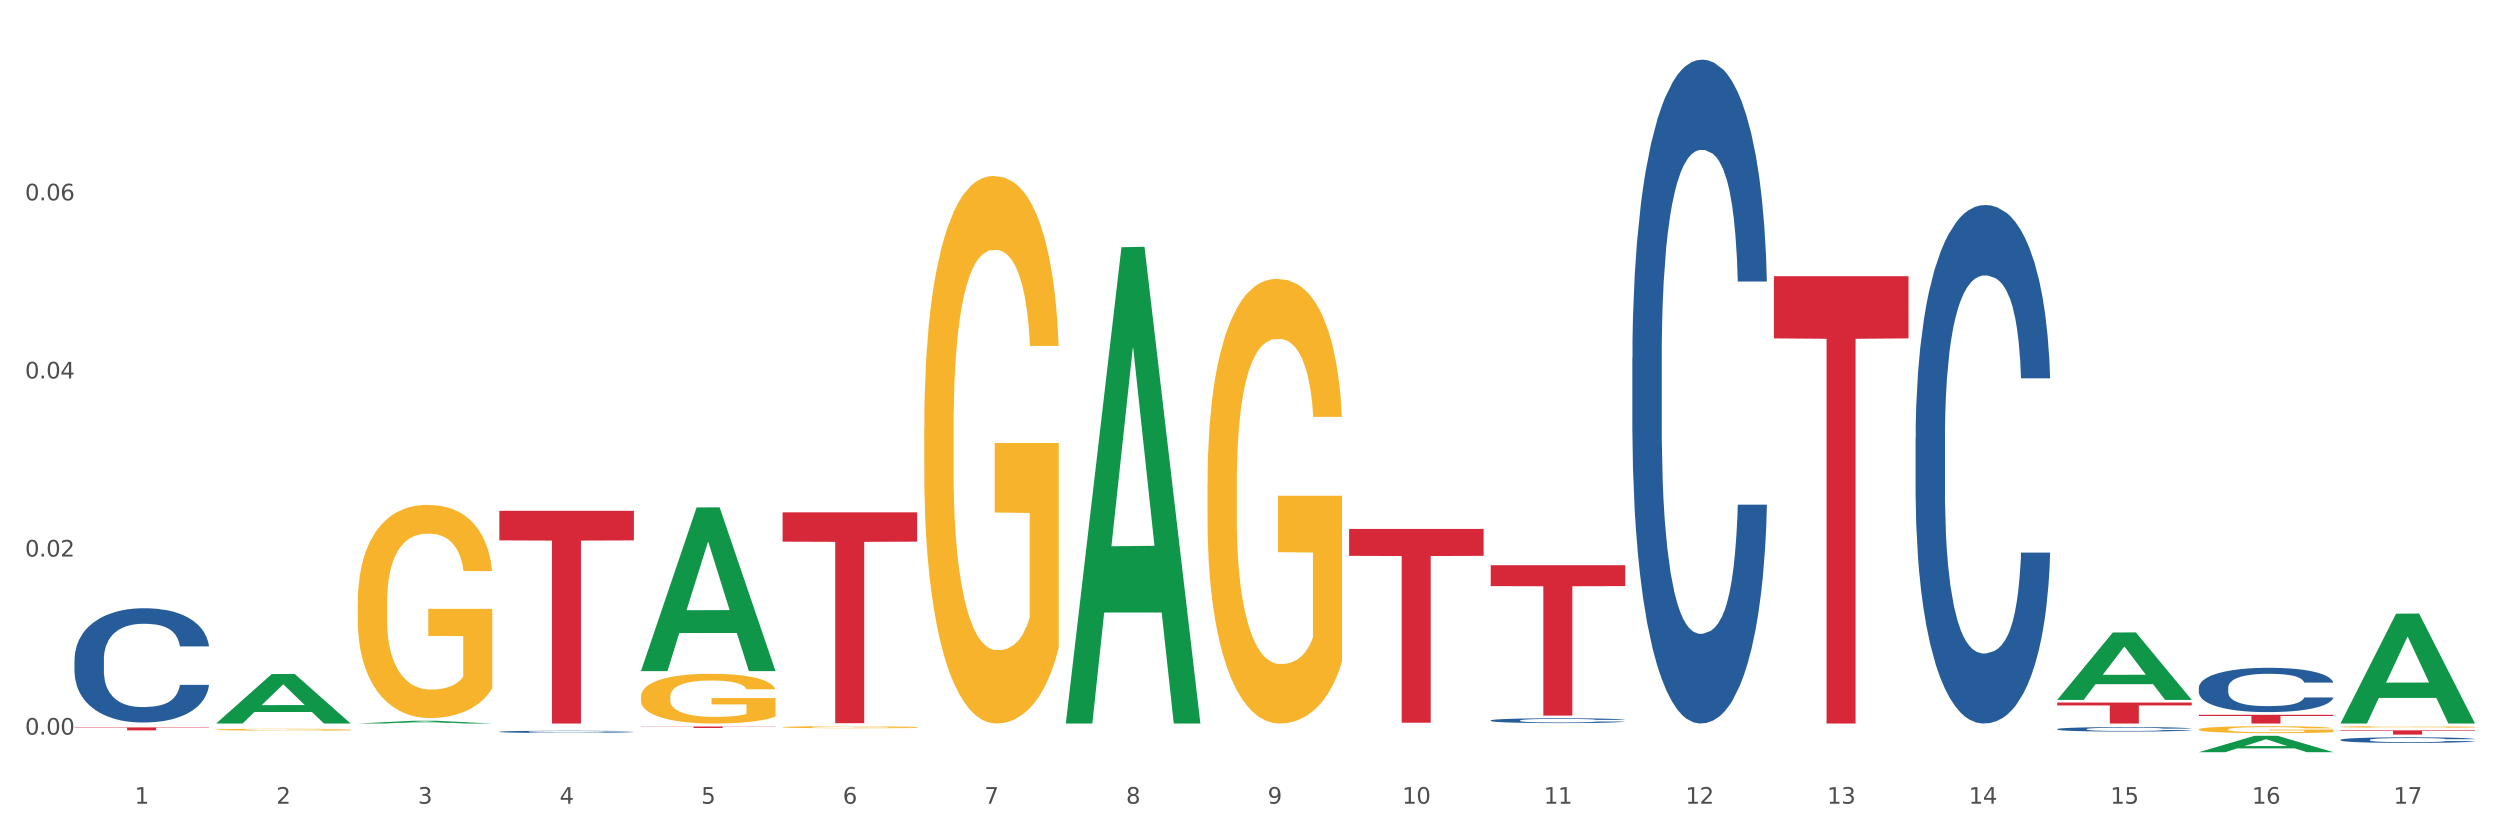 <?xml version="1.0" encoding="utf-8" standalone="no"?>
<!DOCTYPE svg PUBLIC "-//W3C//DTD SVG 1.1//EN"
  "http://www.w3.org/Graphics/SVG/1.1/DTD/svg11.dtd">
<svg xmlns:xlink="http://www.w3.org/1999/xlink" width="1080pt" height="360pt" viewBox="0 0 1080 360" xmlns="http://www.w3.org/2000/svg" version="1.1">
 <rect x="0" y="0" width="1080" height="360" fill="#333333" stroke="none"/>
 <defs>
  <style type="text/css">*{stroke-linejoin: round; stroke-linecap: butt}</style>
 </defs>
 <g id="figure_1">
  <g id="patch_1">
   <path d="M 0 360 
L 1080 360 
L 1080 0 
L 0 0 
z
" style="fill: #ffffff; stroke: #ffffff; stroke-linejoin: miter"/>
  </g>
  <g id="axes_1">
   <g id="matplotlib.axis_1">
    <g id="xtick_1">
     <g id="text_1">
      <!-- 1 -->
      <g style="fill: #4d4d4d" transform="translate(58.182 347.204) scale(0.096 -0.096)">
       <defs>
        <path id="DejaVuSans-31" d="M 794 531 
L 1825 531 
L 1825 4091 
L 703 3866 
L 703 4441 
L 1819 4666 
L 2450 4666 
L 2450 531 
L 3481 531 
L 3481 0 
L 794 0 
L 794 531 
z
" transform="scale(0.016)"/>
       </defs>
       <use xlink:href="#DejaVuSans-31"/>
      </g>
     </g>
    </g>
    <g id="xtick_2">
     <g id="text_2">
      <!-- 2 -->
      <g style="fill: #4d4d4d" transform="translate(119.364 347.204) scale(0.096 -0.096)">
       <defs>
        <path id="DejaVuSans-32" d="M 1228 531 
L 3431 531 
L 3431 0 
L 469 0 
L 469 531 
Q 828 903 1448 1529 
Q 2069 2156 2228 2338 
Q 2531 2678 2651 2914 
Q 2772 3150 2772 3378 
Q 2772 3750 2511 3984 
Q 2250 4219 1831 4219 
Q 1534 4219 1204 4116 
Q 875 4013 500 3803 
L 500 4441 
Q 881 4594 1212 4672 
Q 1544 4750 1819 4750 
Q 2544 4750 2975 4387 
Q 3406 4025 3406 3419 
Q 3406 3131 3298 2873 
Q 3191 2616 2906 2266 
Q 2828 2175 2409 1742 
Q 1991 1309 1228 531 
z
" transform="scale(0.016)"/>
       </defs>
       <use xlink:href="#DejaVuSans-32"/>
      </g>
     </g>
    </g>
    <g id="xtick_3">
     <g id="text_3">
      <!-- 3 -->
      <g style="fill: #4d4d4d" transform="translate(180.545 347.204) scale(0.096 -0.096)">
       <defs>
        <path id="DejaVuSans-33" d="M 2597 2516 
Q 3050 2419 3304 2112 
Q 3559 1806 3559 1356 
Q 3559 666 3084 287 
Q 2609 -91 1734 -91 
Q 1441 -91 1130 -33 
Q 819 25 488 141 
L 488 750 
Q 750 597 1062 519 
Q 1375 441 1716 441 
Q 2309 441 2620 675 
Q 2931 909 2931 1356 
Q 2931 1769 2642 2001 
Q 2353 2234 1838 2234 
L 1294 2234 
L 1294 2753 
L 1863 2753 
Q 2328 2753 2575 2939 
Q 2822 3125 2822 3475 
Q 2822 3834 2567 4026 
Q 2313 4219 1838 4219 
Q 1578 4219 1281 4162 
Q 984 4106 628 3988 
L 628 4550 
Q 988 4650 1302 4700 
Q 1616 4750 1894 4750 
Q 2613 4750 3031 4423 
Q 3450 4097 3450 3541 
Q 3450 3153 3228 2886 
Q 3006 2619 2597 2516 
z
" transform="scale(0.016)"/>
       </defs>
       <use xlink:href="#DejaVuSans-33"/>
      </g>
     </g>
    </g>
    <g id="xtick_4">
     <g id="text_4">
      <!-- 4 -->
      <g style="fill: #4d4d4d" transform="translate(241.726 347.204) scale(0.096 -0.096)">
       <defs>
        <path id="DejaVuSans-34" d="M 2419 4116 
L 825 1625 
L 2419 1625 
L 2419 4116 
z
M 2253 4666 
L 3047 4666 
L 3047 1625 
L 3713 1625 
L 3713 1100 
L 3047 1100 
L 3047 0 
L 2419 0 
L 2419 1100 
L 313 1100 
L 313 1709 
L 2253 4666 
z
" transform="scale(0.016)"/>
       </defs>
       <use xlink:href="#DejaVuSans-34"/>
      </g>
     </g>
    </g>
    <g id="xtick_5">
     <g id="text_5">
      <!-- 5 -->
      <g style="fill: #4d4d4d" transform="translate(302.908 347.204) scale(0.096 -0.096)">
       <defs>
        <path id="DejaVuSans-35" d="M 691 4666 
L 3169 4666 
L 3169 4134 
L 1269 4134 
L 1269 2991 
Q 1406 3038 1543 3061 
Q 1681 3084 1819 3084 
Q 2600 3084 3056 2656 
Q 3513 2228 3513 1497 
Q 3513 744 3044 326 
Q 2575 -91 1722 -91 
Q 1428 -91 1123 -41 
Q 819 9 494 109 
L 494 744 
Q 775 591 1075 516 
Q 1375 441 1709 441 
Q 2250 441 2565 725 
Q 2881 1009 2881 1497 
Q 2881 1984 2565 2268 
Q 2250 2553 1709 2553 
Q 1456 2553 1204 2497 
Q 953 2441 691 2322 
L 691 4666 
z
" transform="scale(0.016)"/>
       </defs>
       <use xlink:href="#DejaVuSans-35"/>
      </g>
     </g>
    </g>
    <g id="xtick_6">
     <g id="text_6">
      <!-- 6 -->
      <g style="fill: #4d4d4d" transform="translate(364.089 347.204) scale(0.096 -0.096)">
       <defs>
        <path id="DejaVuSans-36" d="M 2113 2584 
Q 1688 2584 1439 2293 
Q 1191 2003 1191 1497 
Q 1191 994 1439 701 
Q 1688 409 2113 409 
Q 2538 409 2786 701 
Q 3034 994 3034 1497 
Q 3034 2003 2786 2293 
Q 2538 2584 2113 2584 
z
M 3366 4563 
L 3366 3988 
Q 3128 4100 2886 4159 
Q 2644 4219 2406 4219 
Q 1781 4219 1451 3797 
Q 1122 3375 1075 2522 
Q 1259 2794 1537 2939 
Q 1816 3084 2150 3084 
Q 2853 3084 3261 2657 
Q 3669 2231 3669 1497 
Q 3669 778 3244 343 
Q 2819 -91 2113 -91 
Q 1303 -91 875 529 
Q 447 1150 447 2328 
Q 447 3434 972 4092 
Q 1497 4750 2381 4750 
Q 2619 4750 2861 4703 
Q 3103 4656 3366 4563 
z
" transform="scale(0.016)"/>
       </defs>
       <use xlink:href="#DejaVuSans-36"/>
      </g>
     </g>
    </g>
    <g id="xtick_7">
     <g id="text_7">
      <!-- 7 -->
      <g style="fill: #4d4d4d" transform="translate(425.271 347.204) scale(0.096 -0.096)">
       <defs>
        <path id="DejaVuSans-37" d="M 525 4666 
L 3525 4666 
L 3525 4397 
L 1831 0 
L 1172 0 
L 2766 4134 
L 525 4134 
L 525 4666 
z
" transform="scale(0.016)"/>
       </defs>
       <use xlink:href="#DejaVuSans-37"/>
      </g>
     </g>
    </g>
    <g id="xtick_8">
     <g id="text_8">
      <!-- 8 -->
      <g style="fill: #4d4d4d" transform="translate(486.452 347.204) scale(0.096 -0.096)">
       <defs>
        <path id="DejaVuSans-38" d="M 2034 2216 
Q 1584 2216 1326 1975 
Q 1069 1734 1069 1313 
Q 1069 891 1326 650 
Q 1584 409 2034 409 
Q 2484 409 2743 651 
Q 3003 894 3003 1313 
Q 3003 1734 2745 1975 
Q 2488 2216 2034 2216 
z
M 1403 2484 
Q 997 2584 770 2862 
Q 544 3141 544 3541 
Q 544 4100 942 4425 
Q 1341 4750 2034 4750 
Q 2731 4750 3128 4425 
Q 3525 4100 3525 3541 
Q 3525 3141 3298 2862 
Q 3072 2584 2669 2484 
Q 3125 2378 3379 2068 
Q 3634 1759 3634 1313 
Q 3634 634 3220 271 
Q 2806 -91 2034 -91 
Q 1263 -91 848 271 
Q 434 634 434 1313 
Q 434 1759 690 2068 
Q 947 2378 1403 2484 
z
M 1172 3481 
Q 1172 3119 1398 2916 
Q 1625 2713 2034 2713 
Q 2441 2713 2670 2916 
Q 2900 3119 2900 3481 
Q 2900 3844 2670 4047 
Q 2441 4250 2034 4250 
Q 1625 4250 1398 4047 
Q 1172 3844 1172 3481 
z
" transform="scale(0.016)"/>
       </defs>
       <use xlink:href="#DejaVuSans-38"/>
      </g>
     </g>
    </g>
    <g id="xtick_9">
     <g id="text_9">
      <!-- 9 -->
      <g style="fill: #4d4d4d" transform="translate(547.634 347.204) scale(0.096 -0.096)">
       <defs>
        <path id="DejaVuSans-39" d="M 703 97 
L 703 672 
Q 941 559 1184 500 
Q 1428 441 1663 441 
Q 2288 441 2617 861 
Q 2947 1281 2994 2138 
Q 2813 1869 2534 1725 
Q 2256 1581 1919 1581 
Q 1219 1581 811 2004 
Q 403 2428 403 3163 
Q 403 3881 828 4315 
Q 1253 4750 1959 4750 
Q 2769 4750 3195 4129 
Q 3622 3509 3622 2328 
Q 3622 1225 3098 567 
Q 2575 -91 1691 -91 
Q 1453 -91 1209 -44 
Q 966 3 703 97 
z
M 1959 2075 
Q 2384 2075 2632 2365 
Q 2881 2656 2881 3163 
Q 2881 3666 2632 3958 
Q 2384 4250 1959 4250 
Q 1534 4250 1286 3958 
Q 1038 3666 1038 3163 
Q 1038 2656 1286 2365 
Q 1534 2075 1959 2075 
z
" transform="scale(0.016)"/>
       </defs>
       <use xlink:href="#DejaVuSans-39"/>
      </g>
     </g>
    </g>
    <g id="xtick_10">
     <g id="text_10">
      <!-- 10 -->
      <g style="fill: #4d4d4d" transform="translate(605.761 347.204) scale(0.096 -0.096)">
       <defs>
        <path id="DejaVuSans-30" d="M 2034 4250 
Q 1547 4250 1301 3770 
Q 1056 3291 1056 2328 
Q 1056 1369 1301 889 
Q 1547 409 2034 409 
Q 2525 409 2770 889 
Q 3016 1369 3016 2328 
Q 3016 3291 2770 3770 
Q 2525 4250 2034 4250 
z
M 2034 4750 
Q 2819 4750 3233 4129 
Q 3647 3509 3647 2328 
Q 3647 1150 3233 529 
Q 2819 -91 2034 -91 
Q 1250 -91 836 529 
Q 422 1150 422 2328 
Q 422 3509 836 4129 
Q 1250 4750 2034 4750 
z
" transform="scale(0.016)"/>
       </defs>
       <use xlink:href="#DejaVuSans-31"/>
       <use xlink:href="#DejaVuSans-30" transform="translate(63.623 0)"/>
      </g>
     </g>
    </g>
    <g id="xtick_11">
     <g id="text_11">
      <!-- 11 -->
      <g style="fill: #4d4d4d" transform="translate(666.942 347.204) scale(0.096 -0.096)">
       <use xlink:href="#DejaVuSans-31"/>
       <use xlink:href="#DejaVuSans-31" transform="translate(63.623 0)"/>
      </g>
     </g>
    </g>
    <g id="xtick_12">
     <g id="text_12">
      <!-- 12 -->
      <g style="fill: #4d4d4d" transform="translate(728.124 347.204) scale(0.096 -0.096)">
       <use xlink:href="#DejaVuSans-31"/>
       <use xlink:href="#DejaVuSans-32" transform="translate(63.623 0)"/>
      </g>
     </g>
    </g>
    <g id="xtick_13">
     <g id="text_13">
      <!-- 13 -->
      <g style="fill: #4d4d4d" transform="translate(789.305 347.204) scale(0.096 -0.096)">
       <use xlink:href="#DejaVuSans-31"/>
       <use xlink:href="#DejaVuSans-33" transform="translate(63.623 0)"/>
      </g>
     </g>
    </g>
    <g id="xtick_14">
     <g id="text_14">
      <!-- 14 -->
      <g style="fill: #4d4d4d" transform="translate(850.487 347.204) scale(0.096 -0.096)">
       <use xlink:href="#DejaVuSans-31"/>
       <use xlink:href="#DejaVuSans-34" transform="translate(63.623 0)"/>
      </g>
     </g>
    </g>
    <g id="xtick_15">
     <g id="text_15">
      <!-- 15 -->
      <g style="fill: #4d4d4d" transform="translate(911.668 347.204) scale(0.096 -0.096)">
       <use xlink:href="#DejaVuSans-31"/>
       <use xlink:href="#DejaVuSans-35" transform="translate(63.623 0)"/>
      </g>
     </g>
    </g>
    <g id="xtick_16">
     <g id="text_16">
      <!-- 16 -->
      <g style="fill: #4d4d4d" transform="translate(972.849 347.204) scale(0.096 -0.096)">
       <use xlink:href="#DejaVuSans-31"/>
       <use xlink:href="#DejaVuSans-36" transform="translate(63.623 0)"/>
      </g>
     </g>
    </g>
    <g id="xtick_17">
     <g id="text_17">
      <!-- 17 -->
      <g style="fill: #4d4d4d" transform="translate(1034.031 347.204) scale(0.096 -0.096)">
       <use xlink:href="#DejaVuSans-31"/>
       <use xlink:href="#DejaVuSans-37" transform="translate(63.623 0)"/>
      </g>
     </g>
    </g>
    <g id="xtick_18"/>
    <g id="xtick_19"/>
    <g id="xtick_20"/>
    <g id="xtick_21"/>
    <g id="xtick_22"/>
    <g id="xtick_23"/>
    <g id="xtick_24"/>
    <g id="xtick_25"/>
    <g id="xtick_26"/>
    <g id="xtick_27"/>
    <g id="xtick_28"/>
    <g id="xtick_29"/>
    <g id="xtick_30"/>
    <g id="xtick_31"/>
    <g id="xtick_32"/>
    <g id="xtick_33"/>
   </g>
   <g id="matplotlib.axis_2">
    <g id="ytick_1">
     <g id="text_18">
      <!-- 0.00 -->
      <g style="fill: #4d4d4d" transform="translate(10.8 317.366) scale(0.096 -0.096)">
       <defs>
        <path id="DejaVuSans-2e" d="M 684 794 
L 1344 794 
L 1344 0 
L 684 0 
L 684 794 
z
" transform="scale(0.016)"/>
       </defs>
       <use xlink:href="#DejaVuSans-30"/>
       <use xlink:href="#DejaVuSans-2e" transform="translate(63.623 0)"/>
       <use xlink:href="#DejaVuSans-30" transform="translate(95.41 0)"/>
       <use xlink:href="#DejaVuSans-30" transform="translate(159.033 0)"/>
      </g>
     </g>
    </g>
    <g id="ytick_2">
     <g id="text_19">
      <!-- 0.02 -->
      <g style="fill: #4d4d4d" transform="translate(10.8 240.431) scale(0.096 -0.096)">
       <use xlink:href="#DejaVuSans-30"/>
       <use xlink:href="#DejaVuSans-2e" transform="translate(63.623 0)"/>
       <use xlink:href="#DejaVuSans-30" transform="translate(95.41 0)"/>
       <use xlink:href="#DejaVuSans-32" transform="translate(159.033 0)"/>
      </g>
     </g>
    </g>
    <g id="ytick_3">
     <g id="text_20">
      <!-- 0.04 -->
      <g style="fill: #4d4d4d" transform="translate(10.8 163.495) scale(0.096 -0.096)">
       <use xlink:href="#DejaVuSans-30"/>
       <use xlink:href="#DejaVuSans-2e" transform="translate(63.623 0)"/>
       <use xlink:href="#DejaVuSans-30" transform="translate(95.41 0)"/>
       <use xlink:href="#DejaVuSans-34" transform="translate(159.033 0)"/>
      </g>
     </g>
    </g>
    <g id="ytick_4">
     <g id="text_21">
      <!-- 0.06 -->
      <g style="fill: #4d4d4d" transform="translate(10.8 86.56) scale(0.096 -0.096)">
       <use xlink:href="#DejaVuSans-30"/>
       <use xlink:href="#DejaVuSans-2e" transform="translate(63.623 0)"/>
       <use xlink:href="#DejaVuSans-30" transform="translate(95.41 0)"/>
       <use xlink:href="#DejaVuSans-36" transform="translate(159.033 0)"/>
      </g>
     </g>
    </g>
    <g id="ytick_5"/>
    <g id="ytick_6"/>
    <g id="ytick_7"/>
    <g id="ytick_8"/>
   </g>
   <g id="PolyCollection_1">
    <path d="M 93.356 312.527 
L 93.416 312.507 
L 117.384 291.187 
L 127.331 291.167 
L 151.479 312.567 
L 139.974 312.567 
L 134.761 307.584 
L 110.014 307.584 
L 109.834 307.664 
L 104.801 312.567 
L 93.356 312.567 
L 93.356 312.527 
L 113.13 304.61 
L 131.645 304.59 
L 122.478 295.728 
L 122.358 295.688 
L 122.238 295.748 
L 113.07 304.59 
L 113.13 304.61 
L 93.356 312.527 
z
" clip-path="url(#p18fec8f6d4)" style="fill: #109648"/>
    <path d="M 215.719 220.679 
L 273.842 220.679 
L 273.842 233.449 
L 250.978 233.535 
L 250.978 312.567 
L 238.445 312.567 
L 238.445 233.535 
L 215.719 233.449 
L 215.719 220.766 
L 215.719 220.679 
z
" clip-path="url(#p18fec8f6d4)" style="fill: #d62839"/>
    <path d="M 276.901 313.852 
L 335.023 313.852 
L 335.023 313.942 
L 312.16 313.942 
L 312.16 314.494 
L 299.626 314.494 
L 299.626 313.942 
L 276.901 313.942 
L 276.901 313.853 
L 276.901 313.852 
z
" clip-path="url(#p18fec8f6d4)" style="fill: #d62839"/>
    <path d="M 338.082 221.339 
L 396.204 221.339 
L 396.204 233.999 
L 373.341 234.084 
L 373.341 312.436 
L 360.808 312.436 
L 360.808 234.084 
L 338.082 233.999 
L 338.082 221.425 
L 338.082 221.339 
z
" clip-path="url(#p18fec8f6d4)" style="fill: #d62839"/>
    <path d="M 582.808 228.496 
L 640.93 228.496 
L 640.93 240.131 
L 618.067 240.21 
L 618.067 312.221 
L 605.533 312.221 
L 605.533 240.21 
L 582.808 240.131 
L 582.808 228.575 
L 582.808 228.496 
z
" clip-path="url(#p18fec8f6d4)" style="fill: #d62839"/>
    <path d="M 643.989 244.174 
L 702.112 244.174 
L 702.112 253.201 
L 679.248 253.262 
L 679.248 309.136 
L 666.715 309.136 
L 666.715 253.262 
L 643.989 253.201 
L 643.989 244.235 
L 643.989 244.174 
z
" clip-path="url(#p18fec8f6d4)" style="fill: #d62839"/>
    <path d="M 766.352 119.329 
L 824.474 119.329 
L 824.474 146.183 
L 801.611 146.364 
L 801.611 312.567 
L 789.078 312.567 
L 789.078 146.364 
L 766.352 146.183 
L 766.352 119.511 
L 766.352 119.329 
z
" clip-path="url(#p18fec8f6d4)" style="fill: #d62839"/>
    <path d="M 888.715 303.509 
L 946.837 303.509 
L 946.837 304.768 
L 923.974 304.776 
L 923.974 312.567 
L 911.44 312.567 
L 911.44 304.776 
L 888.715 304.768 
L 888.715 303.517 
L 888.715 303.509 
z
" clip-path="url(#p18fec8f6d4)" style="fill: #d62839"/>
    <path d="M 1011.078 315.5 
L 1069.2 315.5 
L 1069.2 315.759 
L 1046.337 315.76 
L 1046.337 317.358 
L 1033.803 317.358 
L 1033.803 315.76 
L 1011.078 315.759 
L 1011.078 315.502 
L 1011.078 315.5 
z
" clip-path="url(#p18fec8f6d4)" style="fill: #d62839"/>
    <path d="M 93.356 315.205 
L 93.425 315.204 
L 93.425 315.178 
L 93.562 315.156 
L 94.248 315.102 
L 95.278 315.057 
L 96.033 315.034 
L 96.787 315.014 
L 97.68 314.995 
L 98.778 314.975 
L 100.768 314.945 
L 102.003 314.93 
L 103.512 314.914 
L 106.257 314.891 
L 108.247 314.878 
L 110.306 314.867 
L 113.668 314.854 
L 115.864 314.849 
L 118.197 314.844 
L 121.011 314.841 
L 123.138 314.841 
L 127.804 314.843 
L 131.784 314.849 
L 133.706 314.854 
L 136.176 314.863 
L 137.48 314.869 
L 139.607 314.88 
L 141.803 314.895 
L 143.313 314.908 
L 145.577 314.933 
L 147.293 314.957 
L 148.871 314.988 
L 149.695 315.008 
L 150.312 315.028 
L 150.861 315.05 
L 151.41 315.085 
L 139.058 315.085 
L 138.578 315.06 
L 137.823 315.036 
L 136.725 315.013 
L 135.764 314.999 
L 134.118 314.981 
L 132.608 314.97 
L 131.03 314.961 
L 129.108 314.954 
L 127.599 314.95 
L 125.471 314.947 
L 121.285 314.948 
L 118.472 314.954 
L 116.55 314.961 
L 115.315 314.967 
L 114.217 314.975 
L 112.982 314.985 
L 111.541 315 
L 110.512 315.013 
L 109.482 315.031 
L 108.659 315.048 
L 107.904 315.068 
L 107.287 315.09 
L 106.806 315.112 
L 106.394 315.139 
L 106.051 315.185 
L 106.051 315.283 
L 106.189 315.305 
L 106.532 315.335 
L 106.943 315.357 
L 107.63 315.384 
L 108.247 315.402 
L 109.414 315.428 
L 110.718 315.449 
L 111.747 315.463 
L 112.776 315.474 
L 114.56 315.49 
L 116.55 315.503 
L 118.266 315.511 
L 120.599 315.518 
L 122.177 315.521 
L 123.55 315.523 
L 126.912 315.523 
L 129.314 315.52 
L 131.99 315.515 
L 134.049 315.509 
L 135.764 315.501 
L 137.686 315.488 
L 138.921 315.476 
L 138.921 315.326 
L 123.824 315.325 
L 123.824 315.225 
L 151.479 315.225 
L 151.479 315.518 
L 150.312 315.533 
L 149.008 315.547 
L 147.636 315.559 
L 145.577 315.574 
L 143.107 315.589 
L 140.911 315.599 
L 138.578 315.607 
L 135.833 315.615 
L 132.265 315.623 
L 130.069 315.625 
L 127.324 315.628 
L 124.099 315.628 
L 121.285 315.627 
L 118.54 315.623 
L 115.658 315.617 
L 112.845 315.607 
L 110.718 315.598 
L 108.59 315.587 
L 106.326 315.572 
L 104.542 315.557 
L 103.169 315.544 
L 101.66 315.528 
L 100.013 315.506 
L 98.778 315.487 
L 97.68 315.467 
L 96.513 315.441 
L 95.69 315.418 
L 94.866 315.39 
L 94.386 315.369 
L 93.837 315.337 
L 93.425 315.292 
L 93.356 315.205 
z
" clip-path="url(#p18fec8f6d4)" style="fill: #f7b32b"/>
    <path d="M 1011.078 319.605 
L 1011.146 319.603 
L 1011.146 319.541 
L 1011.352 319.456 
L 1012.108 319.3 
L 1013.07 319.182 
L 1014.719 319.044 
L 1015.612 318.986 
L 1016.78 318.922 
L 1019.185 318.817 
L 1021.933 318.728 
L 1023.856 318.679 
L 1025.299 318.648 
L 1028.528 318.593 
L 1030.383 318.568 
L 1032.307 318.548 
L 1033.956 318.535 
L 1036.704 318.519 
L 1038.902 318.512 
L 1041.444 318.51 
L 1043.574 318.512 
L 1046.391 318.521 
L 1050.513 318.548 
L 1052.093 318.564 
L 1054.223 318.59 
L 1056.421 318.626 
L 1058.208 318.662 
L 1060.269 318.713 
L 1062.398 318.779 
L 1064.46 318.864 
L 1065.902 318.942 
L 1067.07 319.024 
L 1068.101 319.124 
L 1068.856 319.233 
L 1069.2 319.325 
L 1056.627 319.325 
L 1056.284 319.242 
L 1055.597 319.153 
L 1054.91 319.093 
L 1054.154 319.044 
L 1052.986 318.989 
L 1051.956 318.953 
L 1050.238 318.911 
L 1048.658 318.884 
L 1047.353 318.868 
L 1045.772 318.855 
L 1042.406 318.842 
L 1040.001 318.842 
L 1038.49 318.846 
L 1036.635 318.857 
L 1035.055 318.873 
L 1033.2 318.9 
L 1031.757 318.929 
L 1030.314 318.966 
L 1029.49 318.993 
L 1028.253 319.042 
L 1027.429 319.082 
L 1026.33 319.151 
L 1025.711 319.2 
L 1024.612 319.327 
L 1024.131 319.42 
L 1023.925 319.485 
L 1023.788 319.556 
L 1023.788 319.903 
L 1024.2 320.059 
L 1024.543 320.126 
L 1025.093 320.201 
L 1026.124 320.299 
L 1027.635 320.395 
L 1029.215 320.464 
L 1030.52 320.506 
L 1031.757 320.537 
L 1032.994 320.562 
L 1034.505 320.584 
L 1035.742 320.598 
L 1037.597 320.611 
L 1039.795 320.618 
L 1041.513 320.618 
L 1045.017 320.606 
L 1046.597 320.595 
L 1048.108 320.58 
L 1049.757 320.555 
L 1051.063 320.529 
L 1051.818 320.509 
L 1053.055 320.466 
L 1054.017 320.422 
L 1054.841 320.371 
L 1055.391 320.326 
L 1056.009 320.259 
L 1056.49 320.184 
L 1056.627 320.144 
L 1069.2 320.144 
L 1068.925 320.224 
L 1068.444 320.302 
L 1067.482 320.406 
L 1066.727 320.466 
L 1065.559 320.54 
L 1064.322 320.602 
L 1062.605 320.671 
L 1061.024 320.722 
L 1059.376 320.767 
L 1057.589 320.807 
L 1054.36 320.862 
L 1053.192 320.878 
L 1050.719 320.905 
L 1048.795 320.92 
L 1045.979 320.936 
L 1043.093 320.945 
L 1040.07 320.947 
L 1037.391 320.942 
L 1034.437 320.929 
L 1032.582 320.916 
L 1030.52 320.896 
L 1028.116 320.865 
L 1025.849 320.827 
L 1023.719 320.782 
L 1021.727 320.731 
L 1019.872 320.673 
L 1017.467 320.578 
L 1015.681 320.484 
L 1014.375 320.397 
L 1013.482 320.324 
L 1012.589 320.23 
L 1012.108 320.166 
L 1011.352 320.01 
L 1011.078 319.865 
L 1011.078 319.605 
z
" clip-path="url(#p18fec8f6d4)" style="fill: #255c99"/>
    <path d="M 949.896 297.087 
L 949.965 297.07 
L 949.965 296.58 
L 950.171 295.916 
L 950.927 294.693 
L 951.889 293.766 
L 953.537 292.682 
L 954.431 292.228 
L 955.599 291.721 
L 958.003 290.899 
L 960.751 290.2 
L 962.675 289.815 
L 964.118 289.571 
L 967.347 289.133 
L 969.202 288.941 
L 971.125 288.784 
L 972.774 288.679 
L 975.522 288.557 
L 977.721 288.504 
L 980.263 288.487 
L 982.393 288.504 
L 985.209 288.574 
L 989.331 288.784 
L 990.912 288.906 
L 993.041 289.116 
L 995.24 289.396 
L 997.026 289.675 
L 999.087 290.077 
L 1001.217 290.602 
L 1003.278 291.266 
L 1004.721 291.878 
L 1005.889 292.525 
L 1006.919 293.311 
L 1007.675 294.168 
L 1008.019 294.885 
L 995.446 294.885 
L 995.103 294.238 
L 994.415 293.539 
L 993.728 293.067 
L 992.973 292.682 
L 991.805 292.245 
L 990.774 291.965 
L 989.057 291.633 
L 987.477 291.424 
L 986.171 291.301 
L 984.591 291.196 
L 981.225 291.091 
L 978.82 291.091 
L 977.309 291.126 
L 975.454 291.214 
L 973.873 291.336 
L 972.018 291.546 
L 970.576 291.773 
L 969.133 292.07 
L 968.309 292.28 
L 967.072 292.665 
L 966.247 292.979 
L 965.148 293.521 
L 964.53 293.906 
L 963.431 294.902 
L 962.95 295.637 
L 962.744 296.143 
L 962.606 296.703 
L 962.606 299.43 
L 963.018 300.654 
L 963.362 301.178 
L 963.912 301.772 
L 964.942 302.542 
L 966.454 303.293 
L 968.034 303.835 
L 969.339 304.167 
L 970.576 304.412 
L 971.812 304.604 
L 973.324 304.779 
L 974.56 304.884 
L 976.415 304.989 
L 978.614 305.041 
L 980.331 305.041 
L 983.835 304.954 
L 985.415 304.867 
L 986.927 304.744 
L 988.576 304.552 
L 989.881 304.342 
L 990.637 304.185 
L 991.873 303.853 
L 992.835 303.503 
L 993.66 303.101 
L 994.209 302.751 
L 994.828 302.227 
L 995.309 301.633 
L 995.446 301.318 
L 1008.019 301.318 
L 1007.744 301.947 
L 1007.263 302.559 
L 1006.301 303.381 
L 1005.545 303.853 
L 1004.377 304.43 
L 1003.141 304.919 
L 1001.423 305.461 
L 999.843 305.863 
L 998.194 306.213 
L 996.408 306.527 
L 993.179 306.964 
L 992.011 307.087 
L 989.538 307.297 
L 987.614 307.419 
L 984.797 307.541 
L 981.912 307.611 
L 978.889 307.629 
L 976.209 307.594 
L 973.255 307.489 
L 971.4 307.384 
L 969.339 307.227 
L 966.934 306.982 
L 964.667 306.685 
L 962.538 306.335 
L 960.545 305.933 
L 958.69 305.478 
L 956.286 304.727 
L 954.499 303.993 
L 953.194 303.311 
L 952.301 302.734 
L 951.408 302 
L 950.927 301.493 
L 950.171 300.269 
L 949.896 299.133 
L 949.896 297.087 
z
" clip-path="url(#p18fec8f6d4)" style="fill: #255c99"/>
    <path d="M 888.715 314.971 
L 888.784 314.969 
L 888.784 314.919 
L 888.99 314.852 
L 889.745 314.728 
L 890.707 314.634 
L 892.356 314.525 
L 893.249 314.479 
L 894.417 314.427 
L 896.822 314.344 
L 899.57 314.274 
L 901.493 314.235 
L 902.936 314.21 
L 906.165 314.166 
L 908.02 314.146 
L 909.944 314.13 
L 911.593 314.12 
L 914.341 314.107 
L 916.539 314.102 
L 919.081 314.1 
L 921.211 314.102 
L 924.028 314.109 
L 928.15 314.13 
L 929.73 314.143 
L 931.86 314.164 
L 934.058 314.192 
L 935.845 314.221 
L 937.906 314.261 
L 940.036 314.314 
L 942.097 314.382 
L 943.539 314.443 
L 944.707 314.509 
L 945.738 314.588 
L 946.494 314.675 
L 946.837 314.748 
L 934.265 314.748 
L 933.921 314.682 
L 933.234 314.611 
L 932.547 314.564 
L 931.791 314.525 
L 930.623 314.481 
L 929.593 314.452 
L 927.875 314.419 
L 926.295 314.397 
L 924.99 314.385 
L 923.41 314.374 
L 920.043 314.364 
L 917.639 314.364 
L 916.127 314.367 
L 914.272 314.376 
L 912.692 314.389 
L 910.837 314.41 
L 909.394 314.433 
L 907.952 314.463 
L 907.127 314.484 
L 905.89 314.523 
L 905.066 314.555 
L 903.967 314.61 
L 903.348 314.649 
L 902.249 314.749 
L 901.768 314.824 
L 901.562 314.875 
L 901.425 314.932 
L 901.425 315.208 
L 901.837 315.331 
L 902.181 315.384 
L 902.73 315.445 
L 903.761 315.522 
L 905.272 315.598 
L 906.852 315.653 
L 908.158 315.687 
L 909.394 315.712 
L 910.631 315.731 
L 912.142 315.749 
L 913.379 315.759 
L 915.234 315.77 
L 917.432 315.775 
L 919.15 315.775 
L 922.654 315.766 
L 924.234 315.758 
L 925.745 315.745 
L 927.394 315.726 
L 928.7 315.705 
L 929.455 315.689 
L 930.692 315.655 
L 931.654 315.62 
L 932.478 315.579 
L 933.028 315.544 
L 933.646 315.491 
L 934.127 315.43 
L 934.265 315.399 
L 946.837 315.399 
L 946.562 315.462 
L 946.081 315.524 
L 945.12 315.607 
L 944.364 315.655 
L 943.196 315.713 
L 941.959 315.763 
L 940.242 315.818 
L 938.662 315.858 
L 937.013 315.894 
L 935.226 315.926 
L 931.997 315.97 
L 930.829 315.982 
L 928.356 316.003 
L 926.433 316.016 
L 923.616 316.028 
L 920.73 316.035 
L 917.707 316.037 
L 915.028 316.034 
L 912.074 316.023 
L 910.219 316.012 
L 908.158 315.996 
L 905.753 315.972 
L 903.486 315.942 
L 901.356 315.906 
L 899.364 315.865 
L 897.509 315.82 
L 895.104 315.743 
L 893.318 315.669 
L 892.013 315.6 
L 891.119 315.542 
L 890.226 315.468 
L 889.745 315.416 
L 888.99 315.292 
L 888.715 315.177 
L 888.715 314.971 
z
" clip-path="url(#p18fec8f6d4)" style="fill: #255c99"/>
    <path d="M 827.533 189.211 
L 827.602 189.006 
L 827.602 183.278 
L 827.808 175.504 
L 828.564 161.185 
L 829.526 150.342 
L 831.175 137.659 
L 832.068 132.34 
L 833.236 126.407 
L 835.64 116.793 
L 838.388 108.61 
L 840.312 104.109 
L 841.755 101.245 
L 844.984 96.131 
L 846.839 93.881 
L 848.762 92.04 
L 850.411 90.812 
L 853.159 89.38 
L 855.358 88.766 
L 857.9 88.562 
L 860.03 88.766 
L 862.847 89.585 
L 866.969 92.04 
L 868.549 93.472 
L 870.679 95.926 
L 872.877 99.2 
L 874.663 102.473 
L 876.724 107.178 
L 878.854 113.315 
L 880.915 121.089 
L 882.358 128.249 
L 883.526 135.818 
L 884.557 145.023 
L 885.312 155.047 
L 885.656 163.435 
L 873.083 163.435 
L 872.74 155.866 
L 872.053 147.683 
L 871.366 142.159 
L 870.61 137.659 
L 869.442 132.545 
L 868.411 129.271 
L 866.694 125.385 
L 865.114 122.93 
L 863.808 121.498 
L 862.228 120.27 
L 858.862 119.043 
L 856.457 119.043 
L 854.946 119.452 
L 853.091 120.475 
L 851.511 121.907 
L 849.656 124.362 
L 848.213 127.021 
L 846.77 130.499 
L 845.946 132.954 
L 844.709 137.454 
L 843.885 141.137 
L 842.785 147.478 
L 842.167 151.979 
L 841.068 163.639 
L 840.587 172.231 
L 840.381 178.164 
L 840.243 184.71 
L 840.243 216.623 
L 840.656 230.943 
L 840.999 237.08 
L 841.549 244.036 
L 842.579 253.037 
L 844.091 261.833 
L 845.671 268.175 
L 846.976 272.062 
L 848.213 274.926 
L 849.45 277.176 
L 850.961 279.222 
L 852.198 280.449 
L 854.053 281.677 
L 856.251 282.29 
L 857.969 282.29 
L 861.472 281.268 
L 863.053 280.245 
L 864.564 278.813 
L 866.213 276.562 
L 867.518 274.108 
L 868.274 272.266 
L 869.511 268.38 
L 870.472 264.288 
L 871.297 259.583 
L 871.847 255.492 
L 872.465 249.355 
L 872.946 242.399 
L 873.083 238.717 
L 885.656 238.717 
L 885.381 246.081 
L 884.9 253.241 
L 883.938 262.856 
L 883.182 268.38 
L 882.015 275.13 
L 880.778 280.858 
L 879.06 287.2 
L 877.48 291.905 
L 875.831 295.997 
L 874.045 299.679 
L 870.816 304.793 
L 869.648 306.225 
L 867.175 308.68 
L 865.251 310.112 
L 862.434 311.544 
L 859.549 312.362 
L 856.526 312.567 
L 853.846 312.158 
L 850.892 310.93 
L 849.037 309.703 
L 846.976 307.862 
L 844.572 304.998 
L 842.304 301.52 
L 840.175 297.429 
L 838.182 292.724 
L 836.327 287.405 
L 833.923 278.608 
L 832.136 270.016 
L 830.831 262.038 
L 829.938 255.287 
L 829.045 246.695 
L 828.564 240.763 
L 827.808 226.443 
L 827.533 213.145 
L 827.533 189.211 
z
" clip-path="url(#p18fec8f6d4)" style="fill: #255c99"/>
    <path d="M 705.171 154.626 
L 705.239 154.364 
L 705.239 147.031 
L 705.445 137.077 
L 706.201 118.743 
L 707.163 104.861 
L 708.812 88.621 
L 709.705 81.811 
L 710.873 74.216 
L 713.277 61.905 
L 716.026 51.428 
L 717.949 45.666 
L 719.392 41.999 
L 722.621 35.451 
L 724.476 32.57 
L 726.4 30.212 
L 728.049 28.641 
L 730.797 26.807 
L 732.995 26.021 
L 735.537 25.759 
L 737.667 26.021 
L 740.484 27.069 
L 744.606 30.212 
L 746.186 32.046 
L 748.316 35.189 
L 750.514 39.38 
L 752.301 43.57 
L 754.362 49.595 
L 756.491 57.452 
L 758.552 67.406 
L 759.995 76.573 
L 761.163 86.264 
L 762.194 98.051 
L 762.949 110.885 
L 763.293 121.624 
L 750.72 121.624 
L 750.377 111.933 
L 749.69 101.456 
L 749.003 94.384 
L 748.247 88.621 
L 747.079 82.073 
L 746.049 77.882 
L 744.331 72.906 
L 742.751 69.763 
L 741.446 67.929 
L 739.865 66.358 
L 736.499 64.786 
L 734.094 64.786 
L 732.583 65.31 
L 730.728 66.62 
L 729.148 68.453 
L 727.293 71.596 
L 725.85 75.001 
L 724.407 79.454 
L 723.583 82.597 
L 722.346 88.359 
L 721.522 93.074 
L 720.423 101.194 
L 719.804 106.956 
L 718.705 121.886 
L 718.224 132.887 
L 718.018 140.482 
L 717.881 148.864 
L 717.881 189.724 
L 718.293 208.059 
L 718.636 215.917 
L 719.186 224.822 
L 720.216 236.347 
L 721.728 247.61 
L 723.308 255.729 
L 724.613 260.706 
L 725.85 264.373 
L 727.087 267.254 
L 728.598 269.873 
L 729.835 271.445 
L 731.69 273.016 
L 733.888 273.802 
L 735.606 273.802 
L 739.11 272.492 
L 740.69 271.183 
L 742.201 269.349 
L 743.85 266.468 
L 745.155 263.325 
L 745.911 260.968 
L 747.148 255.991 
L 748.11 250.753 
L 748.934 244.728 
L 749.484 239.49 
L 750.102 231.632 
L 750.583 222.727 
L 750.72 218.012 
L 763.293 218.012 
L 763.018 227.441 
L 762.537 236.609 
L 761.575 248.919 
L 760.82 255.991 
L 759.652 264.635 
L 758.415 271.969 
L 756.697 280.088 
L 755.117 286.113 
L 753.468 291.351 
L 751.682 296.066 
L 748.453 302.614 
L 747.285 304.447 
L 744.812 307.59 
L 742.888 309.424 
L 740.071 311.257 
L 737.186 312.305 
L 734.163 312.567 
L 731.484 312.043 
L 728.529 310.472 
L 726.674 308.9 
L 724.613 306.543 
L 722.209 302.876 
L 719.942 298.423 
L 717.812 293.184 
L 715.819 287.16 
L 713.965 280.35 
L 711.56 269.087 
L 709.774 258.087 
L 708.468 247.872 
L 707.575 239.228 
L 706.682 228.227 
L 706.201 220.631 
L 705.445 202.297 
L 705.171 185.272 
L 705.171 154.626 
z
" clip-path="url(#p18fec8f6d4)" style="fill: #255c99"/>
    <path d="M 643.989 311.229 
L 644.058 311.227 
L 644.058 311.173 
L 644.264 311.101 
L 645.02 310.967 
L 645.982 310.866 
L 647.63 310.747 
L 648.524 310.697 
L 649.691 310.642 
L 652.096 310.552 
L 654.844 310.476 
L 656.768 310.433 
L 658.211 310.407 
L 661.44 310.359 
L 663.295 310.338 
L 665.218 310.321 
L 666.867 310.309 
L 669.615 310.296 
L 671.814 310.29 
L 674.356 310.288 
L 676.485 310.29 
L 679.302 310.298 
L 683.424 310.321 
L 685.005 310.334 
L 687.134 310.357 
L 689.333 310.388 
L 691.119 310.418 
L 693.18 310.462 
L 695.31 310.519 
L 697.371 310.592 
L 698.814 310.659 
L 699.982 310.73 
L 701.012 310.816 
L 701.768 310.91 
L 702.112 310.988 
L 689.539 310.988 
L 689.195 310.917 
L 688.508 310.841 
L 687.821 310.789 
L 687.066 310.747 
L 685.898 310.699 
L 684.867 310.669 
L 683.15 310.632 
L 681.569 310.609 
L 680.264 310.596 
L 678.684 310.585 
L 675.318 310.573 
L 672.913 310.573 
L 671.401 310.577 
L 669.547 310.586 
L 667.966 310.6 
L 666.111 310.623 
L 664.669 310.648 
L 663.226 310.68 
L 662.401 310.703 
L 661.165 310.745 
L 660.34 310.78 
L 659.241 310.839 
L 658.623 310.881 
L 657.524 310.99 
L 657.043 311.07 
L 656.837 311.126 
L 656.699 311.187 
L 656.699 311.485 
L 657.111 311.619 
L 657.455 311.676 
L 658.004 311.741 
L 659.035 311.826 
L 660.546 311.908 
L 662.127 311.967 
L 663.432 312.003 
L 664.669 312.03 
L 665.905 312.051 
L 667.417 312.07 
L 668.653 312.082 
L 670.508 312.093 
L 672.707 312.099 
L 674.424 312.099 
L 677.928 312.089 
L 679.508 312.08 
L 681.02 312.067 
L 682.669 312.045 
L 683.974 312.023 
L 684.73 312.005 
L 685.966 311.969 
L 686.928 311.931 
L 687.753 311.887 
L 688.302 311.849 
L 688.921 311.791 
L 689.402 311.726 
L 689.539 311.692 
L 702.112 311.692 
L 701.837 311.761 
L 701.356 311.827 
L 700.394 311.917 
L 699.638 311.969 
L 698.47 312.032 
L 697.234 312.086 
L 695.516 312.145 
L 693.936 312.189 
L 692.287 312.227 
L 690.501 312.262 
L 687.272 312.309 
L 686.104 312.323 
L 683.631 312.346 
L 681.707 312.359 
L 678.89 312.372 
L 676.005 312.38 
L 672.982 312.382 
L 670.302 312.378 
L 667.348 312.367 
L 665.493 312.355 
L 663.432 312.338 
L 661.027 312.311 
L 658.76 312.279 
L 656.63 312.241 
L 654.638 312.197 
L 652.783 312.147 
L 650.378 312.065 
L 648.592 311.984 
L 647.287 311.91 
L 646.394 311.847 
L 645.501 311.766 
L 645.02 311.711 
L 644.264 311.577 
L 643.989 311.453 
L 643.989 311.229 
z
" clip-path="url(#p18fec8f6d4)" style="fill: #255c99"/>
    <path d="M 215.719 316.114 
L 215.788 316.114 
L 215.788 316.089 
L 215.994 316.056 
L 216.75 315.996 
L 217.712 315.95 
L 219.36 315.896 
L 220.254 315.873 
L 221.422 315.848 
L 223.826 315.807 
L 226.574 315.773 
L 228.498 315.754 
L 229.941 315.741 
L 233.17 315.72 
L 235.025 315.71 
L 236.948 315.702 
L 238.597 315.697 
L 241.345 315.691 
L 243.544 315.688 
L 246.086 315.688 
L 248.216 315.688 
L 251.032 315.692 
L 255.155 315.702 
L 256.735 315.708 
L 258.864 315.719 
L 261.063 315.733 
L 262.849 315.747 
L 264.91 315.767 
L 267.04 315.793 
L 269.101 315.826 
L 270.544 315.856 
L 271.712 315.888 
L 272.742 315.927 
L 273.498 315.97 
L 273.842 316.005 
L 261.269 316.005 
L 260.926 315.973 
L 260.238 315.938 
L 259.551 315.915 
L 258.796 315.896 
L 257.628 315.874 
L 256.597 315.86 
L 254.88 315.844 
L 253.3 315.833 
L 251.994 315.827 
L 250.414 315.822 
L 247.048 315.817 
L 244.643 315.817 
L 243.132 315.819 
L 241.277 315.823 
L 239.696 315.829 
L 237.841 315.839 
L 236.399 315.851 
L 234.956 315.865 
L 234.132 315.876 
L 232.895 315.895 
L 232.07 315.911 
L 230.971 315.937 
L 230.353 315.957 
L 229.254 316.006 
L 228.773 316.042 
L 228.567 316.068 
L 228.429 316.095 
L 228.429 316.231 
L 228.841 316.291 
L 229.185 316.317 
L 229.735 316.347 
L 230.765 316.385 
L 232.277 316.422 
L 233.857 316.449 
L 235.162 316.466 
L 236.399 316.478 
L 237.635 316.487 
L 239.147 316.496 
L 240.383 316.501 
L 242.238 316.507 
L 244.437 316.509 
L 246.154 316.509 
L 249.658 316.505 
L 251.238 316.501 
L 252.75 316.494 
L 254.399 316.485 
L 255.704 316.474 
L 256.46 316.467 
L 257.696 316.45 
L 258.658 316.433 
L 259.483 316.413 
L 260.032 316.396 
L 260.651 316.37 
L 261.132 316.34 
L 261.269 316.324 
L 273.842 316.324 
L 273.567 316.356 
L 273.086 316.386 
L 272.124 316.427 
L 271.368 316.45 
L 270.2 316.479 
L 268.964 316.503 
L 267.246 316.53 
L 265.666 316.55 
L 264.017 316.567 
L 262.231 316.583 
L 259.002 316.605 
L 257.834 316.611 
L 255.361 316.621 
L 253.437 316.627 
L 250.62 316.633 
L 247.735 316.637 
L 244.712 316.638 
L 242.032 316.636 
L 239.078 316.631 
L 237.223 316.625 
L 235.162 316.618 
L 232.757 316.605 
L 230.49 316.591 
L 228.361 316.573 
L 226.368 316.553 
L 224.513 316.531 
L 222.109 316.494 
L 220.322 316.457 
L 219.017 316.423 
L 218.124 316.395 
L 217.231 316.358 
L 216.75 316.333 
L 215.994 316.272 
L 215.719 316.216 
L 215.719 316.114 
z
" clip-path="url(#p18fec8f6d4)" style="fill: #255c99"/>
    <path d="M 32.175 284.939 
L 32.244 284.894 
L 32.244 283.632 
L 32.45 281.918 
L 33.206 278.762 
L 34.167 276.372 
L 35.816 273.577 
L 36.709 272.405 
L 37.877 271.097 
L 40.282 268.978 
L 43.03 267.175 
L 44.954 266.183 
L 46.396 265.551 
L 49.625 264.424 
L 51.48 263.928 
L 53.404 263.522 
L 55.053 263.252 
L 57.801 262.936 
L 60 262.801 
L 62.542 262.756 
L 64.671 262.801 
L 67.488 262.981 
L 71.61 263.522 
L 73.19 263.838 
L 75.32 264.379 
L 77.519 265.101 
L 79.305 265.822 
L 81.366 266.859 
L 83.496 268.212 
L 85.557 269.925 
L 87 271.503 
L 88.168 273.171 
L 89.198 275.2 
L 89.954 277.41 
L 90.297 279.258 
L 77.725 279.258 
L 77.381 277.59 
L 76.694 275.786 
L 76.007 274.569 
L 75.251 273.577 
L 74.084 272.45 
L 73.053 271.728 
L 71.335 270.872 
L 69.755 270.331 
L 68.45 270.015 
L 66.87 269.745 
L 63.503 269.474 
L 61.099 269.474 
L 59.587 269.564 
L 57.732 269.79 
L 56.152 270.105 
L 54.297 270.646 
L 52.854 271.232 
L 51.412 271.999 
L 50.587 272.54 
L 49.351 273.532 
L 48.526 274.344 
L 47.427 275.741 
L 46.809 276.733 
L 45.709 279.303 
L 45.228 281.197 
L 45.022 282.504 
L 44.885 283.947 
L 44.885 290.981 
L 45.297 294.137 
L 45.641 295.49 
L 46.19 297.023 
L 47.221 299.007 
L 48.732 300.945 
L 50.312 302.343 
L 51.618 303.2 
L 52.854 303.831 
L 54.091 304.327 
L 55.603 304.778 
L 56.839 305.048 
L 58.694 305.319 
L 60.893 305.454 
L 62.61 305.454 
L 66.114 305.229 
L 67.694 305.003 
L 69.206 304.688 
L 70.855 304.192 
L 72.16 303.651 
L 72.916 303.245 
L 74.152 302.388 
L 75.114 301.486 
L 75.939 300.449 
L 76.488 299.548 
L 77.106 298.195 
L 77.587 296.662 
L 77.725 295.85 
L 90.297 295.85 
L 90.023 297.474 
L 89.542 299.052 
L 88.58 301.171 
L 87.824 302.388 
L 86.656 303.876 
L 85.419 305.139 
L 83.702 306.536 
L 82.122 307.573 
L 80.473 308.475 
L 78.687 309.287 
L 75.458 310.414 
L 74.29 310.729 
L 71.816 311.27 
L 69.893 311.586 
L 67.076 311.902 
L 64.19 312.082 
L 61.167 312.127 
L 58.488 312.037 
L 55.534 311.766 
L 53.679 311.496 
L 51.618 311.09 
L 49.213 310.459 
L 46.946 309.692 
L 44.816 308.791 
L 42.824 307.754 
L 40.969 306.581 
L 38.564 304.643 
L 36.778 302.749 
L 35.473 300.99 
L 34.58 299.503 
L 33.686 297.609 
L 33.206 296.301 
L 32.45 293.145 
L 32.175 290.214 
L 32.175 284.939 
z
" clip-path="url(#p18fec8f6d4)" style="fill: #255c99"/>
    <path d="M 32.175 314.225 
L 90.297 314.225 
L 90.297 314.407 
L 67.434 314.408 
L 67.434 315.532 
L 54.901 315.532 
L 54.901 314.408 
L 32.175 314.407 
L 32.175 314.226 
L 32.175 314.225 
z
" clip-path="url(#p18fec8f6d4)" style="fill: #d62839"/>
    <path d="M 1011.078 314.01 
L 1011.146 314.009 
L 1011.146 313.988 
L 1011.284 313.971 
L 1011.97 313.928 
L 1012.999 313.892 
L 1013.754 313.873 
L 1014.509 313.857 
L 1015.401 313.842 
L 1016.499 313.826 
L 1018.489 313.802 
L 1019.724 313.79 
L 1021.234 313.777 
L 1023.978 313.759 
L 1025.969 313.749 
L 1028.027 313.74 
L 1031.39 313.73 
L 1033.585 313.725 
L 1035.919 313.722 
L 1038.732 313.719 
L 1040.859 313.719 
L 1045.526 313.72 
L 1049.506 313.726 
L 1051.427 313.73 
L 1053.897 313.737 
L 1055.201 313.741 
L 1057.328 313.75 
L 1059.524 313.762 
L 1061.034 313.773 
L 1063.299 313.792 
L 1065.014 313.812 
L 1066.592 313.836 
L 1067.416 313.853 
L 1068.033 313.868 
L 1068.582 313.886 
L 1069.131 313.914 
L 1056.78 313.914 
L 1056.299 313.894 
L 1055.544 313.875 
L 1054.446 313.857 
L 1053.486 313.845 
L 1051.839 313.831 
L 1050.329 313.822 
L 1048.751 313.815 
L 1046.829 313.809 
L 1045.32 313.806 
L 1043.192 313.804 
L 1039.007 313.804 
L 1036.193 313.809 
L 1034.272 313.815 
L 1033.037 313.82 
L 1031.939 313.826 
L 1030.703 313.834 
L 1029.262 313.846 
L 1028.233 313.857 
L 1027.204 313.871 
L 1026.38 313.884 
L 1025.625 313.9 
L 1025.008 313.918 
L 1024.527 313.936 
L 1024.116 313.957 
L 1023.773 313.994 
L 1023.773 314.072 
L 1023.91 314.09 
L 1024.253 314.114 
L 1024.665 314.132 
L 1025.351 314.153 
L 1025.969 314.167 
L 1027.135 314.188 
L 1028.439 314.205 
L 1029.468 314.216 
L 1030.498 314.225 
L 1032.282 314.238 
L 1034.272 314.248 
L 1035.987 314.255 
L 1038.32 314.261 
L 1039.899 314.263 
L 1041.271 314.264 
L 1044.634 314.264 
L 1047.035 314.262 
L 1049.712 314.258 
L 1051.77 314.253 
L 1053.486 314.247 
L 1055.407 314.236 
L 1056.642 314.227 
L 1056.642 314.106 
L 1041.546 314.106 
L 1041.546 314.026 
L 1069.2 314.026 
L 1069.2 314.261 
L 1068.033 314.273 
L 1066.73 314.284 
L 1065.357 314.293 
L 1063.299 314.305 
L 1060.828 314.317 
L 1058.632 314.325 
L 1056.299 314.332 
L 1053.554 314.338 
L 1049.986 314.344 
L 1047.79 314.346 
L 1045.045 314.348 
L 1041.82 314.349 
L 1039.007 314.347 
L 1036.262 314.345 
L 1033.38 314.339 
L 1030.566 314.332 
L 1028.439 314.324 
L 1026.312 314.315 
L 1024.047 314.303 
L 1022.263 314.292 
L 1020.891 314.281 
L 1019.381 314.268 
L 1017.734 314.251 
L 1016.499 314.235 
L 1015.401 314.219 
L 1014.234 314.198 
L 1013.411 314.181 
L 1012.587 314.158 
L 1012.107 314.141 
L 1011.558 314.116 
L 1011.146 314.079 
L 1011.078 314.01 
z
" clip-path="url(#p18fec8f6d4)" style="fill: #f7b32b"/>
    <path d="M 949.896 308.78 
L 1008.019 308.78 
L 1008.019 309.307 
L 985.155 309.31 
L 985.155 312.567 
L 972.622 312.567 
L 972.622 309.31 
L 949.896 309.307 
L 949.896 308.784 
L 949.896 308.78 
z
" clip-path="url(#p18fec8f6d4)" style="fill: #d62839"/>
    <path d="M 399.263 185.317 
L 399.332 185.101 
L 399.332 177.324 
L 399.469 170.626 
L 400.156 154.423 
L 401.185 141.028 
L 401.94 133.899 
L 402.695 128.066 
L 403.587 122.232 
L 404.685 116.183 
L 406.675 107.325 
L 407.91 102.788 
L 409.419 98.036 
L 412.164 91.122 
L 414.154 87.233 
L 416.213 83.993 
L 419.575 80.104 
L 421.771 78.376 
L 424.104 77.079 
L 426.918 76.215 
L 429.045 75.999 
L 433.711 76.647 
L 437.691 78.592 
L 439.613 80.104 
L 442.083 82.696 
L 443.387 84.425 
L 445.514 87.881 
L 447.71 92.418 
L 449.22 96.307 
L 451.484 103.653 
L 453.2 110.998 
L 454.778 120.072 
L 455.602 126.337 
L 456.219 132.17 
L 456.768 138.868 
L 457.317 149.454 
L 444.965 149.454 
L 444.485 141.892 
L 443.73 134.763 
L 442.632 127.85 
L 441.672 123.529 
L 440.025 118.128 
L 438.515 114.671 
L 436.937 112.078 
L 435.015 109.918 
L 433.506 108.838 
L 431.378 107.974 
L 427.192 108.19 
L 424.379 109.918 
L 422.458 112.078 
L 421.222 114.023 
L 420.124 116.183 
L 418.889 119.208 
L 417.448 123.745 
L 416.419 127.85 
L 415.39 133.035 
L 414.566 138.22 
L 413.811 144.269 
L 413.194 150.75 
L 412.713 157.448 
L 412.302 165.657 
L 411.958 179.268 
L 411.958 208.866 
L 412.096 215.563 
L 412.439 224.421 
L 412.851 231.118 
L 413.537 239.112 
L 414.154 244.513 
L 415.321 252.291 
L 416.625 258.772 
L 417.654 262.877 
L 418.683 266.334 
L 420.468 271.087 
L 422.458 274.975 
L 424.173 277.352 
L 426.506 279.512 
L 428.084 280.376 
L 429.457 280.808 
L 432.819 280.808 
L 435.221 280.16 
L 437.897 278.648 
L 439.956 276.704 
L 441.672 274.327 
L 443.593 270.438 
L 444.828 266.766 
L 444.828 221.613 
L 429.731 221.396 
L 429.731 191.366 
L 457.386 191.366 
L 457.386 279.512 
L 456.219 284.049 
L 454.915 288.154 
L 453.543 291.827 
L 451.484 296.364 
L 449.014 300.685 
L 446.818 303.709 
L 444.485 306.302 
L 441.74 308.678 
L 438.172 310.839 
L 435.976 311.703 
L 433.231 312.351 
L 430.006 312.567 
L 427.192 312.135 
L 424.448 311.055 
L 421.565 309.11 
L 418.752 306.302 
L 416.625 303.493 
L 414.497 300.036 
L 412.233 295.499 
L 410.449 291.179 
L 409.076 287.29 
L 407.567 282.321 
L 405.92 275.839 
L 404.685 270.006 
L 403.587 263.957 
L 402.42 256.18 
L 401.597 249.482 
L 400.773 241.056 
L 400.293 234.791 
L 399.744 225.069 
L 399.332 211.458 
L 399.263 185.317 
z
" clip-path="url(#p18fec8f6d4)" style="fill: #f7b32b"/>
    <path d="M 154.538 312.565 
L 154.598 312.564 
L 178.566 311.37 
L 188.512 311.369 
L 212.66 312.567 
L 201.156 312.567 
L 195.943 312.288 
L 171.196 312.288 
L 171.016 312.293 
L 165.983 312.567 
L 154.538 312.567 
L 154.538 312.565 
L 174.311 312.122 
L 192.827 312.12 
L 183.659 311.625 
L 183.539 311.622 
L 183.419 311.626 
L 174.251 312.12 
L 174.311 312.122 
L 154.538 312.565 
z
" clip-path="url(#p18fec8f6d4)" style="fill: #109648"/>
    <path d="M 276.901 289.805 
L 276.961 289.738 
L 300.929 219.219 
L 310.875 219.152 
L 335.023 289.937 
L 323.518 289.937 
L 318.305 273.454 
L 293.558 273.454 
L 293.379 273.72 
L 288.345 289.937 
L 276.901 289.937 
L 276.901 289.805 
L 296.674 263.617 
L 315.19 263.551 
L 306.022 234.24 
L 305.902 234.107 
L 305.782 234.306 
L 296.614 263.551 
L 296.674 263.617 
L 276.901 289.805 
z
" clip-path="url(#p18fec8f6d4)" style="fill: #109648"/>
    <path d="M 460.445 312.18 
L 460.505 311.987 
L 484.473 106.798 
L 494.42 106.605 
L 518.567 312.567 
L 507.063 312.567 
L 501.85 264.606 
L 477.103 264.606 
L 476.923 265.379 
L 471.89 312.567 
L 460.445 312.567 
L 460.445 312.18 
L 480.218 235.984 
L 498.734 235.791 
L 489.566 150.505 
L 489.446 150.118 
L 489.326 150.698 
L 480.159 235.791 
L 480.218 235.984 
L 460.445 312.18 
z
" clip-path="url(#p18fec8f6d4)" style="fill: #109648"/>
    <path d="M 888.715 302.302 
L 888.775 302.275 
L 912.743 273.227 
L 922.689 273.2 
L 946.837 302.357 
L 935.333 302.357 
L 930.12 295.567 
L 905.373 295.567 
L 905.193 295.677 
L 900.16 302.357 
L 888.715 302.357 
L 888.715 302.302 
L 908.488 291.515 
L 927.004 291.488 
L 917.836 279.414 
L 917.716 279.36 
L 917.596 279.442 
L 908.428 291.488 
L 908.488 291.515 
L 888.715 302.302 
z
" clip-path="url(#p18fec8f6d4)" style="fill: #109648"/>
    <path d="M 949.896 324.936 
L 949.956 324.93 
L 973.924 317.874 
L 983.871 317.867 
L 1008.019 324.95 
L 996.514 324.95 
L 991.301 323.3 
L 966.554 323.3 
L 966.374 323.327 
L 961.341 324.95 
L 949.896 324.95 
L 949.896 324.936 
L 969.67 322.316 
L 988.185 322.309 
L 979.017 319.377 
L 978.897 319.363 
L 978.778 319.383 
L 969.61 322.309 
L 969.67 322.316 
L 949.896 324.936 
z
" clip-path="url(#p18fec8f6d4)" style="fill: #109648"/>
    <path d="M 1011.078 312.478 
L 1011.138 312.433 
L 1035.106 265.1 
L 1045.052 265.055 
L 1069.2 312.567 
L 1057.695 312.567 
L 1052.482 301.503 
L 1027.735 301.503 
L 1027.556 301.682 
L 1022.522 312.567 
L 1011.078 312.567 
L 1011.078 312.478 
L 1030.851 294.901 
L 1049.366 294.856 
L 1040.199 275.182 
L 1040.079 275.093 
L 1039.959 275.227 
L 1030.791 294.856 
L 1030.851 294.901 
L 1011.078 312.478 
z
" clip-path="url(#p18fec8f6d4)" style="fill: #109648"/>
    <path d="M 338.082 314.125 
L 338.151 314.124 
L 338.151 314.096 
L 338.288 314.071 
L 338.974 314.01 
L 340.003 313.961 
L 340.758 313.934 
L 341.513 313.912 
L 342.405 313.891 
L 343.503 313.868 
L 345.493 313.835 
L 346.728 313.818 
L 348.238 313.801 
L 350.983 313.775 
L 352.973 313.761 
L 355.032 313.748 
L 358.394 313.734 
L 360.59 313.728 
L 362.923 313.723 
L 365.737 313.72 
L 367.864 313.719 
L 372.53 313.721 
L 376.51 313.728 
L 378.431 313.734 
L 380.902 313.744 
L 382.206 313.75 
L 384.333 313.763 
L 386.529 313.78 
L 388.038 313.794 
L 390.303 313.822 
L 392.019 313.849 
L 393.597 313.883 
L 394.42 313.906 
L 395.038 313.928 
L 395.587 313.953 
L 396.136 313.992 
L 383.784 313.992 
L 383.304 313.964 
L 382.549 313.937 
L 381.451 313.912 
L 380.49 313.895 
L 378.843 313.875 
L 377.334 313.863 
L 375.755 313.853 
L 373.834 313.845 
L 372.324 313.841 
L 370.197 313.838 
L 366.011 313.838 
L 363.198 313.845 
L 361.276 313.853 
L 360.041 313.86 
L 358.943 313.868 
L 357.708 313.879 
L 356.267 313.896 
L 355.237 313.912 
L 354.208 313.931 
L 353.385 313.95 
L 352.63 313.973 
L 352.012 313.997 
L 351.532 314.022 
L 351.12 314.052 
L 350.777 314.103 
L 350.777 314.213 
L 350.914 314.238 
L 351.257 314.271 
L 351.669 314.296 
L 352.355 314.325 
L 352.973 314.345 
L 354.139 314.374 
L 355.443 314.398 
L 356.473 314.414 
L 357.502 314.426 
L 359.286 314.444 
L 361.276 314.459 
L 362.992 314.467 
L 365.325 314.475 
L 366.903 314.479 
L 368.276 314.48 
L 371.638 314.48 
L 374.04 314.478 
L 376.716 314.472 
L 378.775 314.465 
L 380.49 314.456 
L 382.412 314.442 
L 383.647 314.428 
L 383.647 314.26 
L 368.55 314.259 
L 368.55 314.148 
L 396.204 314.148 
L 396.204 314.475 
L 395.038 314.492 
L 393.734 314.508 
L 392.362 314.521 
L 390.303 314.538 
L 387.833 314.554 
L 385.637 314.565 
L 383.304 314.575 
L 380.559 314.584 
L 376.99 314.592 
L 374.795 314.595 
L 372.05 314.598 
L 368.824 314.598 
L 366.011 314.597 
L 363.266 314.593 
L 360.384 314.586 
L 357.571 314.575 
L 355.443 314.565 
L 353.316 314.552 
L 351.052 314.535 
L 349.267 314.519 
L 347.895 314.504 
L 346.385 314.486 
L 344.738 314.462 
L 343.503 314.44 
L 342.405 314.418 
L 341.239 314.389 
L 340.415 314.364 
L 339.592 314.332 
L 339.111 314.309 
L 338.562 314.273 
L 338.151 314.222 
L 338.082 314.125 
z
" clip-path="url(#p18fec8f6d4)" style="fill: #f7b32b"/>
    <path d="M 521.626 209.234 
L 521.695 209.059 
L 521.695 202.743 
L 521.832 197.305 
L 522.518 184.147 
L 523.548 173.27 
L 524.303 167.48 
L 525.057 162.743 
L 525.949 158.007 
L 527.047 153.094 
L 529.037 145.902 
L 530.273 142.217 
L 531.782 138.358 
L 534.527 132.744 
L 536.517 129.586 
L 538.576 126.954 
L 541.938 123.796 
L 544.134 122.393 
L 546.467 121.34 
L 549.281 120.639 
L 551.408 120.463 
L 556.074 120.989 
L 560.054 122.568 
L 561.976 123.796 
L 564.446 125.902 
L 565.75 127.305 
L 567.877 130.112 
L 570.073 133.796 
L 571.583 136.954 
L 573.847 142.919 
L 575.563 148.884 
L 577.141 156.252 
L 577.965 161.34 
L 578.582 166.077 
L 579.131 171.515 
L 579.68 180.112 
L 567.328 180.112 
L 566.848 173.971 
L 566.093 168.182 
L 564.995 162.568 
L 564.034 159.059 
L 562.387 154.673 
L 560.878 151.866 
L 559.299 149.761 
L 557.378 148.007 
L 555.868 147.13 
L 553.741 146.428 
L 549.555 146.603 
L 546.742 148.007 
L 544.82 149.761 
L 543.585 151.34 
L 542.487 153.094 
L 541.252 155.551 
L 539.811 159.235 
L 538.782 162.568 
L 537.752 166.779 
L 536.929 170.989 
L 536.174 175.901 
L 535.556 181.164 
L 535.076 186.603 
L 534.664 193.27 
L 534.321 204.322 
L 534.321 228.357 
L 534.459 233.796 
L 534.802 240.989 
L 535.213 246.427 
L 535.9 252.918 
L 536.517 257.304 
L 537.684 263.62 
L 538.988 268.883 
L 540.017 272.216 
L 541.046 275.023 
L 542.83 278.883 
L 544.82 282.041 
L 546.536 283.971 
L 548.869 285.725 
L 550.447 286.427 
L 551.82 286.778 
L 555.182 286.778 
L 557.584 286.251 
L 560.26 285.023 
L 562.319 283.444 
L 564.034 281.515 
L 565.956 278.357 
L 567.191 275.374 
L 567.191 238.708 
L 552.094 238.532 
L 552.094 214.147 
L 579.749 214.147 
L 579.749 285.725 
L 578.582 289.409 
L 577.278 292.742 
L 575.906 295.725 
L 573.847 299.409 
L 571.377 302.918 
L 569.181 305.374 
L 566.848 307.479 
L 564.103 309.409 
L 560.535 311.163 
L 558.339 311.865 
L 555.594 312.391 
L 552.369 312.567 
L 549.555 312.216 
L 546.81 311.339 
L 543.928 309.76 
L 541.115 307.479 
L 538.988 305.199 
L 536.86 302.392 
L 534.596 298.707 
L 532.812 295.199 
L 531.439 292.041 
L 529.93 288.006 
L 528.283 282.743 
L 527.047 278.006 
L 525.949 273.094 
L 524.783 266.778 
L 523.959 261.339 
L 523.136 254.497 
L 522.656 249.409 
L 522.107 241.515 
L 521.695 230.462 
L 521.626 209.234 
z
" clip-path="url(#p18fec8f6d4)" style="fill: #f7b32b"/>
    <path d="M 949.896 315.103 
L 949.965 315.101 
L 949.965 315.002 
L 950.102 314.917 
L 950.788 314.712 
L 951.818 314.542 
L 952.572 314.452 
L 953.327 314.378 
L 954.219 314.304 
L 955.317 314.228 
L 957.307 314.116 
L 958.543 314.058 
L 960.052 313.998 
L 962.797 313.91 
L 964.787 313.861 
L 966.846 313.82 
L 970.208 313.771 
L 972.404 313.749 
L 974.737 313.732 
L 977.551 313.721 
L 979.678 313.719 
L 984.344 313.727 
L 988.324 313.752 
L 990.246 313.771 
L 992.716 313.804 
L 994.02 313.825 
L 996.147 313.869 
L 998.343 313.927 
L 999.853 313.976 
L 1002.117 314.069 
L 1003.833 314.162 
L 1005.411 314.277 
L 1006.234 314.356 
L 1006.852 314.43 
L 1007.401 314.515 
L 1007.95 314.649 
L 995.598 314.649 
L 995.118 314.553 
L 994.363 314.463 
L 993.265 314.375 
L 992.304 314.321 
L 990.657 314.252 
L 989.148 314.209 
L 987.569 314.176 
L 985.648 314.148 
L 984.138 314.135 
L 982.011 314.124 
L 977.825 314.126 
L 975.012 314.148 
L 973.09 314.176 
L 971.855 314.2 
L 970.757 314.228 
L 969.522 314.266 
L 968.081 314.323 
L 967.052 314.375 
L 966.022 314.441 
L 965.199 314.507 
L 964.444 314.583 
L 963.826 314.666 
L 963.346 314.75 
L 962.934 314.854 
L 962.591 315.027 
L 962.591 315.402 
L 962.728 315.486 
L 963.072 315.599 
L 963.483 315.683 
L 964.169 315.785 
L 964.787 315.853 
L 965.954 315.952 
L 967.257 316.034 
L 968.287 316.086 
L 969.316 316.13 
L 971.1 316.19 
L 973.09 316.239 
L 974.806 316.269 
L 977.139 316.296 
L 978.717 316.307 
L 980.09 316.313 
L 983.452 316.313 
L 985.854 316.305 
L 988.53 316.286 
L 990.589 316.261 
L 992.304 316.231 
L 994.226 316.182 
L 995.461 316.135 
L 995.461 315.563 
L 980.364 315.56 
L 980.364 315.18 
L 1008.019 315.18 
L 1008.019 316.296 
L 1006.852 316.354 
L 1005.548 316.406 
L 1004.176 316.452 
L 1002.117 316.51 
L 999.647 316.565 
L 997.451 316.603 
L 995.118 316.636 
L 992.373 316.666 
L 988.805 316.693 
L 986.609 316.704 
L 983.864 316.712 
L 980.639 316.715 
L 977.825 316.71 
L 975.08 316.696 
L 972.198 316.671 
L 969.385 316.636 
L 967.257 316.6 
L 965.13 316.556 
L 962.866 316.499 
L 961.082 316.444 
L 959.709 316.395 
L 958.199 316.332 
L 956.553 316.25 
L 955.317 316.176 
L 954.219 316.099 
L 953.053 316.001 
L 952.229 315.916 
L 951.406 315.809 
L 950.926 315.73 
L 950.377 315.607 
L 949.965 315.434 
L 949.896 315.103 
z
" clip-path="url(#p18fec8f6d4)" style="fill: #f7b32b"/>
    <path d="M 276.901 301.014 
L 276.969 300.995 
L 276.969 300.288 
L 277.107 299.68 
L 277.793 298.209 
L 278.822 296.993 
L 279.577 296.346 
L 280.332 295.816 
L 281.224 295.287 
L 282.322 294.738 
L 284.312 293.933 
L 285.547 293.521 
L 287.057 293.09 
L 289.801 292.462 
L 291.792 292.109 
L 293.85 291.815 
L 297.213 291.462 
L 299.408 291.305 
L 301.742 291.187 
L 304.555 291.109 
L 306.682 291.089 
L 311.349 291.148 
L 315.329 291.325 
L 317.25 291.462 
L 319.72 291.697 
L 321.024 291.854 
L 323.152 292.168 
L 325.347 292.58 
L 326.857 292.933 
L 329.122 293.6 
L 330.837 294.267 
L 332.415 295.091 
L 333.239 295.659 
L 333.856 296.189 
L 334.405 296.797 
L 334.954 297.758 
L 322.603 297.758 
L 322.122 297.072 
L 321.367 296.424 
L 320.269 295.797 
L 319.309 295.404 
L 317.662 294.914 
L 316.152 294.6 
L 314.574 294.365 
L 312.652 294.169 
L 311.143 294.071 
L 309.015 293.992 
L 304.83 294.012 
L 302.016 294.169 
L 300.095 294.365 
L 298.86 294.541 
L 297.762 294.738 
L 296.526 295.012 
L 295.085 295.424 
L 294.056 295.797 
L 293.027 296.267 
L 292.203 296.738 
L 291.448 297.287 
L 290.831 297.876 
L 290.35 298.484 
L 289.939 299.229 
L 289.596 300.465 
L 289.596 303.152 
L 289.733 303.76 
L 290.076 304.564 
L 290.488 305.172 
L 291.174 305.898 
L 291.792 306.388 
L 292.958 307.095 
L 294.262 307.683 
L 295.291 308.056 
L 296.321 308.369 
L 298.105 308.801 
L 300.095 309.154 
L 301.81 309.37 
L 304.143 309.566 
L 305.722 309.644 
L 307.094 309.684 
L 310.457 309.684 
L 312.858 309.625 
L 315.535 309.487 
L 317.593 309.311 
L 319.309 309.095 
L 321.23 308.742 
L 322.465 308.409 
L 322.465 304.309 
L 307.369 304.29 
L 307.369 301.563 
L 335.023 301.563 
L 335.023 309.566 
L 333.856 309.978 
L 332.553 310.35 
L 331.18 310.684 
L 329.122 311.096 
L 326.651 311.488 
L 324.455 311.763 
L 322.122 311.998 
L 319.377 312.214 
L 315.809 312.41 
L 313.613 312.488 
L 310.868 312.547 
L 307.643 312.567 
L 304.83 312.528 
L 302.085 312.43 
L 299.203 312.253 
L 296.389 311.998 
L 294.262 311.743 
L 292.135 311.429 
L 289.87 311.017 
L 288.086 310.625 
L 286.714 310.272 
L 285.204 309.821 
L 283.557 309.232 
L 282.322 308.703 
L 281.224 308.154 
L 280.057 307.448 
L 279.234 306.84 
L 278.41 306.075 
L 277.93 305.506 
L 277.381 304.623 
L 276.969 303.387 
L 276.901 301.014 
z
" clip-path="url(#p18fec8f6d4)" style="fill: #f7b32b"/>
    <path d="M 154.538 260.673 
L 154.606 260.588 
L 154.606 257.56 
L 154.744 254.953 
L 155.43 248.644 
L 156.459 243.429 
L 157.214 240.653 
L 157.969 238.382 
L 158.861 236.11 
L 159.959 233.755 
L 161.949 230.306 
L 163.184 228.54 
L 164.694 226.689 
L 167.439 223.998 
L 169.429 222.483 
L 171.487 221.222 
L 174.85 219.708 
L 177.046 219.035 
L 179.379 218.53 
L 182.192 218.194 
L 184.32 218.109 
L 188.986 218.362 
L 192.966 219.119 
L 194.887 219.708 
L 197.358 220.717 
L 198.661 221.39 
L 200.789 222.736 
L 202.985 224.502 
L 204.494 226.016 
L 206.759 228.876 
L 208.474 231.736 
L 210.053 235.269 
L 210.876 237.709 
L 211.494 239.98 
L 212.043 242.587 
L 212.592 246.709 
L 200.24 246.709 
L 199.759 243.765 
L 199.005 240.989 
L 197.907 238.297 
L 196.946 236.615 
L 195.299 234.512 
L 193.789 233.166 
L 192.211 232.157 
L 190.29 231.316 
L 188.78 230.895 
L 186.653 230.559 
L 182.467 230.643 
L 179.653 231.316 
L 177.732 232.157 
L 176.497 232.914 
L 175.399 233.755 
L 174.164 234.933 
L 172.723 236.699 
L 171.693 238.297 
L 170.664 240.316 
L 169.84 242.335 
L 169.086 244.69 
L 168.468 247.214 
L 167.988 249.822 
L 167.576 253.018 
L 167.233 258.317 
L 167.233 269.841 
L 167.37 272.449 
L 167.713 275.898 
L 168.125 278.505 
L 168.811 281.618 
L 169.429 283.721 
L 170.595 286.749 
L 171.899 289.272 
L 172.928 290.871 
L 173.958 292.216 
L 175.742 294.067 
L 177.732 295.581 
L 179.447 296.506 
L 181.781 297.348 
L 183.359 297.684 
L 184.731 297.852 
L 188.094 297.852 
L 190.495 297.6 
L 193.172 297.011 
L 195.23 296.254 
L 196.946 295.329 
L 198.867 293.815 
L 200.102 292.385 
L 200.102 274.804 
L 185.006 274.72 
L 185.006 263.028 
L 212.66 263.028 
L 212.66 297.348 
L 211.494 299.114 
L 210.19 300.712 
L 208.817 302.142 
L 206.759 303.909 
L 204.288 305.591 
L 202.092 306.769 
L 199.759 307.778 
L 197.014 308.703 
L 193.446 309.545 
L 191.25 309.881 
L 188.505 310.133 
L 185.28 310.218 
L 182.467 310.049 
L 179.722 309.629 
L 176.84 308.872 
L 174.026 307.778 
L 171.899 306.685 
L 169.772 305.339 
L 167.507 303.572 
L 165.723 301.89 
L 164.351 300.376 
L 162.841 298.441 
L 161.194 295.918 
L 159.959 293.646 
L 158.861 291.291 
L 157.694 288.263 
L 156.871 285.655 
L 156.048 282.375 
L 155.567 279.935 
L 155.018 276.15 
L 154.606 270.851 
L 154.538 260.673 
z
" clip-path="url(#p18fec8f6d4)" style="fill: #f7b32b"/>
   </g>
  </g>
 </g>
 <defs>
  <clipPath id="p18fec8f6d4">
   <rect x="32.175" y="10.8" width="1037.025" height="329.109"/>
  </clipPath>
 </defs>
</svg>
